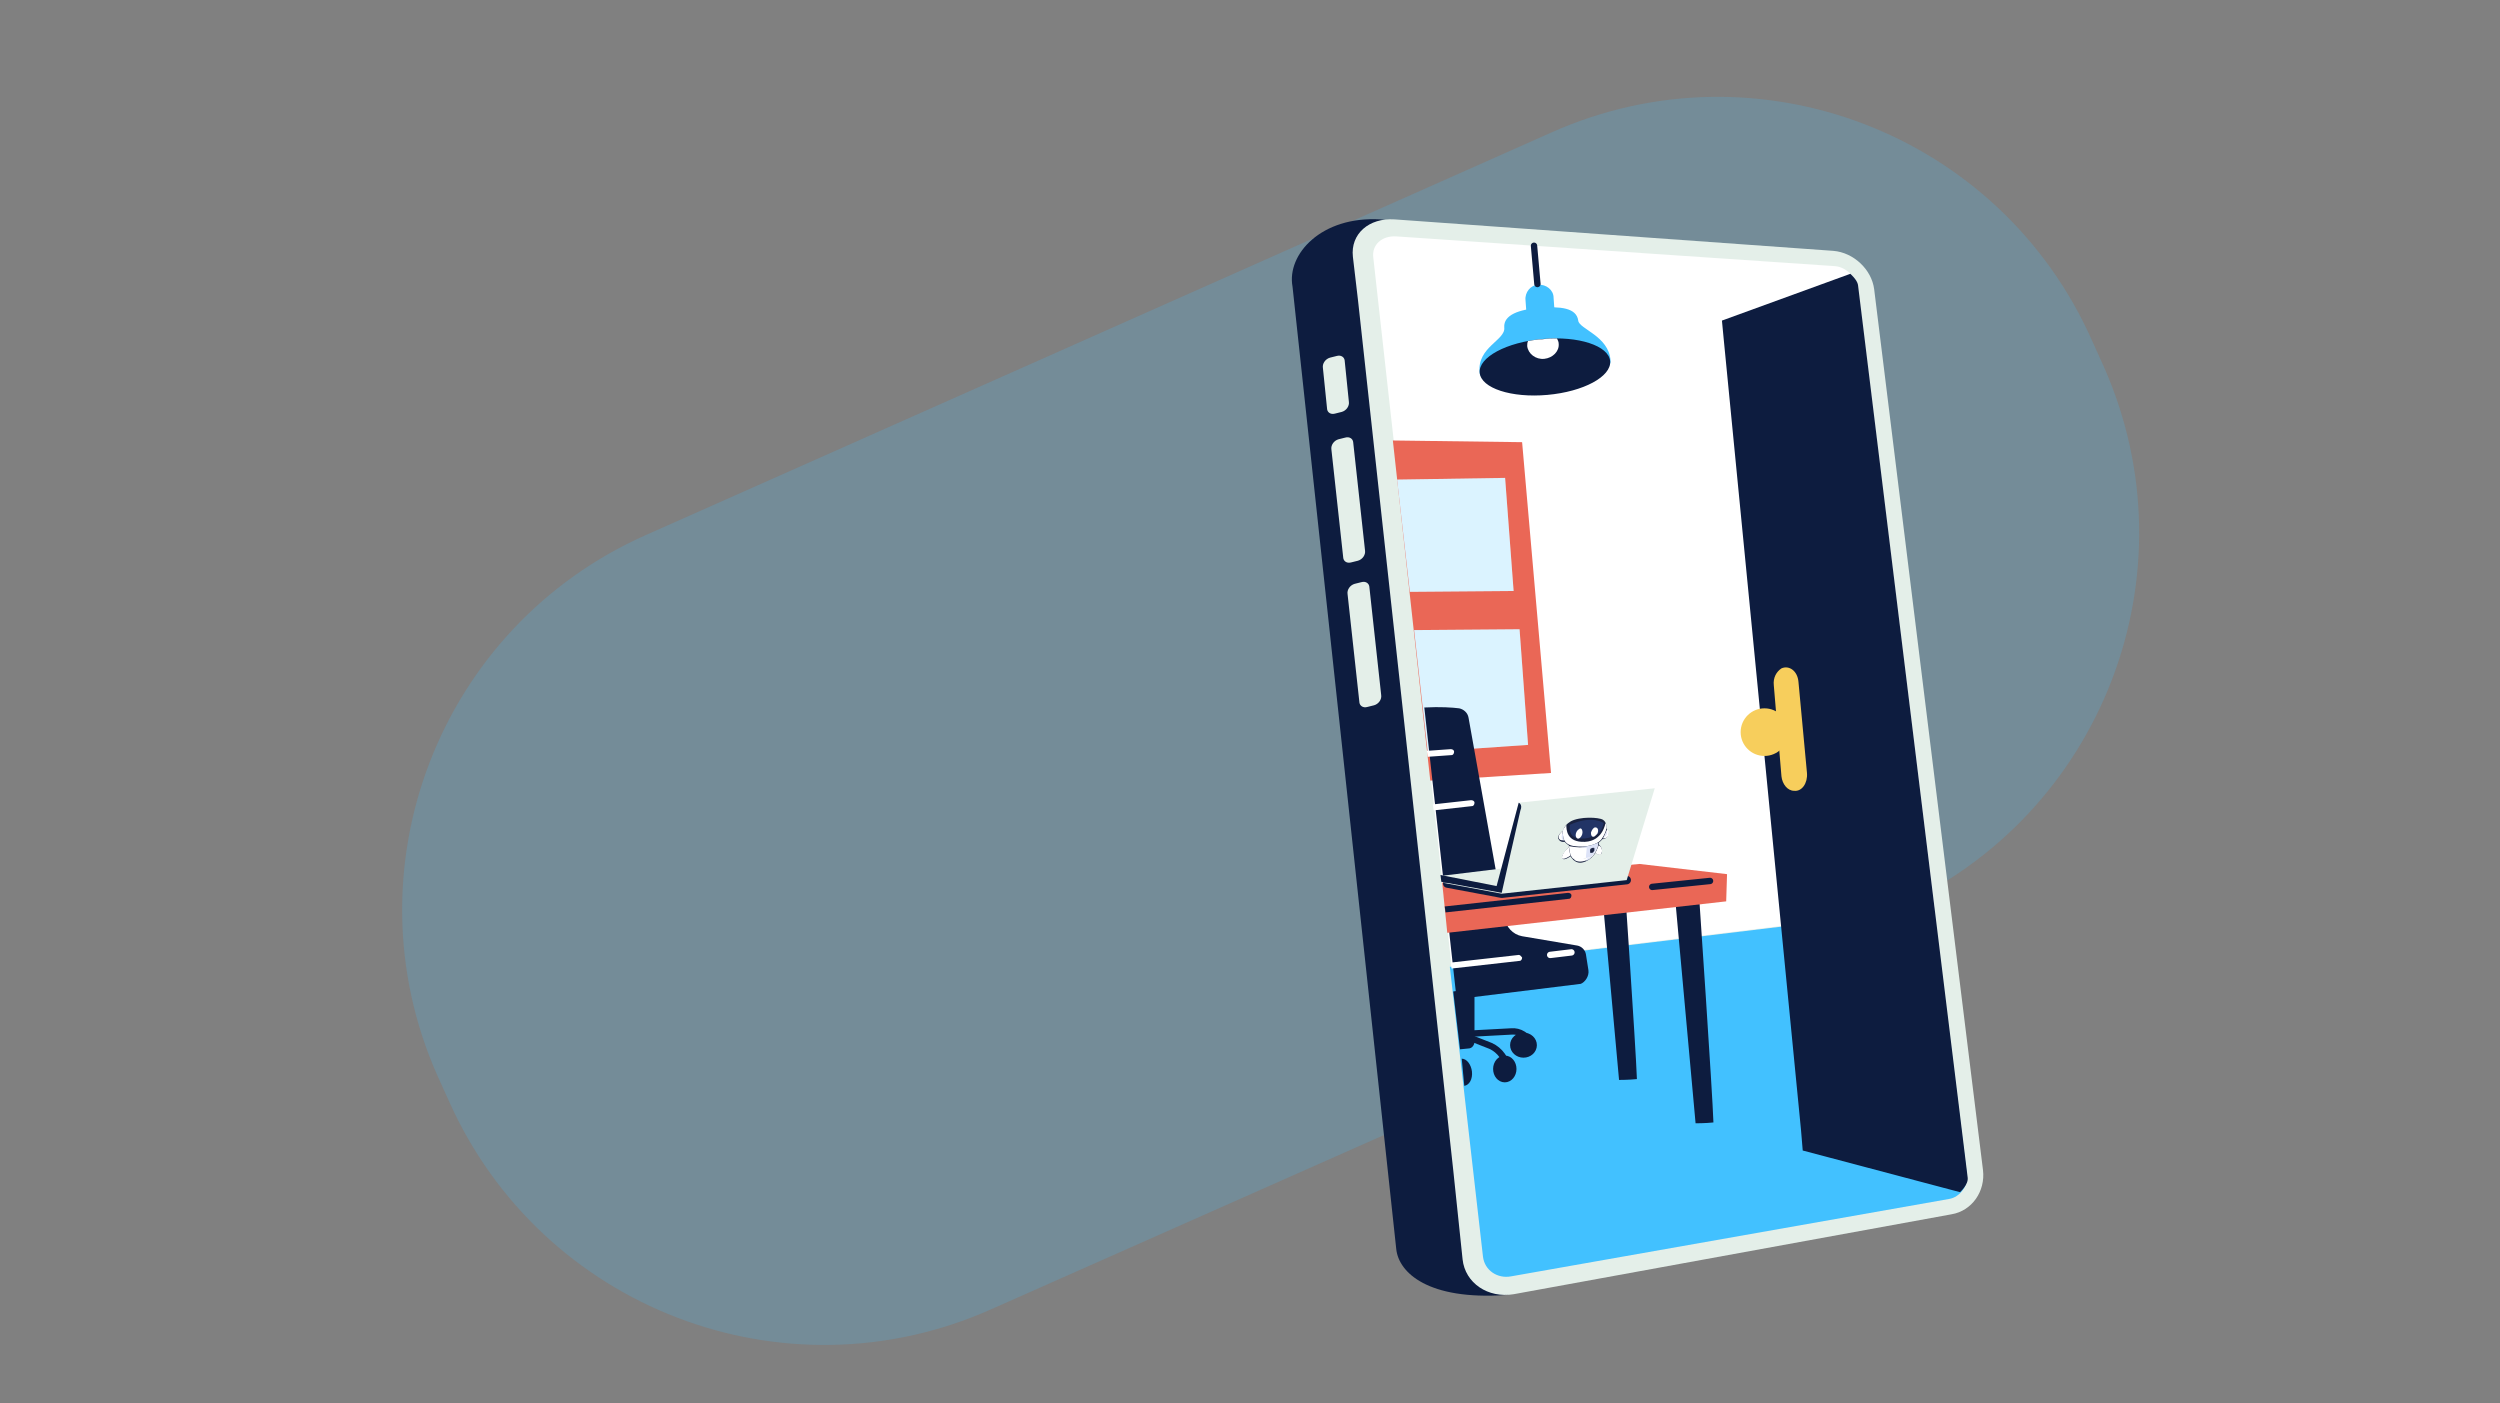 <?xml version="1.0" encoding="UTF-8" standalone="no"?>
<!DOCTYPE svg PUBLIC "-//W3C//DTD SVG 1.1//EN" "http://www.w3.org/Graphics/SVG/1.1/DTD/svg11.dtd">
<svg width="100%" height="100%" viewBox="0 0 294 165" version="1.1" xmlns="http://www.w3.org/2000/svg" xmlns:xlink="http://www.w3.org/1999/xlink" xml:space="preserve" xmlns:serif="http://www.serif.com/" style="fill-rule:evenodd;clip-rule:evenodd;stroke-linecap:round;stroke-linejoin:round;stroke-miterlimit:10;">
    <rect x="0" y="0" width="294" height="165" fill="#808080" stroke="none"/>
    <path d="M246,40L247.4,43.1C258.2,67.4 247.3,95.9 222.9,106.8L116.5,154C92.2,164.8 63.7,153.9 52.8,129.5L51.4,126.4C40.7,102.2 51.6,73.7 76,62.9L182.4,15.6C206.7,4.7 235.2,15.7 246,40Z" style="fill:rgb(66,193,255);fill-opacity:0.19;fill-rule:nonzero;"/>
    <g transform="matrix(1,0,0,1,-13,0)">
        <path d="M233.5,141.7L190,152.3C181,152.9 177.5,149.7 177.2,146.9L165,33.7C164.3,29.9 168.4,25.4 175.3,25.8L219.8,30.5C222.1,30.7 224.2,32.7 224.5,35L237.1,136.6C237.4,139 235.8,141.3 233.5,141.7Z" style="fill:rgb(13,28,63);fill-rule:nonzero;"/>
        <path d="M172.7,35.3L172.1,30.2C171.8,27.5 174,25.6 177,25.8L228.6,29.5C231,29.7 233.1,31.7 233.4,34L246.2,137.6C246.5,140.1 244.9,142.4 242.5,142.8L191,152.2C188,152.7 185.3,150.9 185,148.1L183.9,137.6" style="fill:rgb(228,239,233);fill-rule:nonzero;"/>
        <path d="M187.4,147.8C187.6,149.4 189.1,150.4 190.7,150.1L242.2,141C243.5,140.8 244.5,139.4 244.3,138.1L240.4,106.8L183.5,113.7L187.4,147.8Z" style="fill:rgb(66,193,255);fill-rule:nonzero;"/>
        <path d="M240.5,106.7L231.5,33.9C231.3,32.6 230.1,31.4 228.8,31.3L177.2,27.8C175.5,27.7 174.3,28.8 174.5,30.3L177.4,56.3L183.7,113.6L240.5,106.7Z" style="fill:white;fill-rule:nonzero;"/>
        <path d="M230.6,32.2L215.5,37.7C215.5,37.7 215.6,38.7 215.7,39.8L224.8,132.9L225,135.3L243.5,140.2C243.5,140.2 244.5,139.3 244.4,138.5L231.5,33.5C231.4,32.9 230.6,32.2 230.6,32.2Z" style="fill:rgb(13,28,63);fill-rule:nonzero;"/>
        <path d="M224,93C223.2,93 222.6,92.2 222.5,91.3L221.6,80.6C221.5,79.7 221.9,79 222.5,78.6C223.4,78.2 224.4,78.9 224.5,80.2L225.5,90.9C225.6,92.1 224.9,93.1 224,93Z" style="fill:rgb(247,206,92);fill-rule:nonzero;"/>
        <circle cx="220.5" cy="86.1" r="2.8" style="fill:rgb(247,206,92);"/>
        <path d="M185.1,121.6L190.7,121.3C191.7,121.2 192.7,121.8 193,122.8" style="fill:none;fill-rule:nonzero;stroke:rgb(13,28,63);stroke-width:0.75px;"/>
        <g transform="matrix(1,0.005,-0.005,1,0.677,-1.052)">
            <ellipse cx="192.1" cy="123" rx="1.2" ry="1.1" style="fill:rgb(13,28,63);stroke:rgb(13,28,63);stroke-width:0.75px;stroke-linecap:butt;stroke-linejoin:miter;"/>
        </g>
        <path d="M184.7,123.4L185.7,123.3C186.1,123.3 186.4,122.9 186.4,122.5L186.4,116.2L183.9,116.6L184.7,123.4Z" style="fill:rgb(13,28,63);fill-rule:nonzero;"/>
        <path d="M185.5,121.9L188.3,123C189.4,123.5 190.2,124.6 190.3,125.9" style="fill:none;fill-rule:nonzero;stroke:rgb(13,28,63);stroke-width:0.75px;"/>
        <g transform="matrix(1,0.005,-0.005,1,0.693,-1.04)">
            <ellipse cx="189.9" cy="125.8" rx="1" ry="1.2" style="fill:rgb(13,28,63);stroke:rgb(13,28,63);stroke-width:0.75px;stroke-linecap:butt;stroke-linejoin:miter;"/>
        </g>
        <path d="M185.2,127.7C185.8,127.6 186.2,126.9 186.1,126C186,125.2 185.5,124.5 184.9,124.5L185.2,127.7Z" style="fill:rgb(13,28,63);fill-rule:nonzero;"/>
        <path d="M176.8,51.8L192,52L195.4,90.9L181.2,91.8L176.8,51.8Z" style="fill:rgb(234,103,86);fill-rule:nonzero;"/>
        <path d="M178.8,69.6L191,69.5L190,56.2L177.3,56.4L178.8,69.6ZM191.7,74L179.3,74.1L180.9,88.4L192.7,87.6L191.7,74Z" style="fill:white;fill-rule:nonzero;"/>
        <path d="M178.8,69.6L191,69.5L190,56.2L177.3,56.4L178.8,69.6ZM191.7,74L179.3,74.1L180.9,88.4L192.7,87.6L191.7,74Z" style="fill:rgb(66,193,255);fill-opacity:0.19;fill-rule:nonzero;"/>
        <path d="M199.8,114.1L199.5,112.2C199.4,111.7 199,111.3 198.5,111.2L192,110.1C190.9,109.9 190.1,109 189.9,107.9L185.7,84.4C185.6,83.8 185.1,83.4 184.6,83.3C183.8,83.2 182.4,83.1 180.5,83.2L184.3,117.5L198.9,115.7C199.4,115.5 199.9,114.8 199.8,114.1ZM210,105.7L212.4,132.1C212.4,132.1 213.6,132.1 214.5,132C214.4,128.7 212.8,105.2 212.8,105.2L210,105.7ZM201,100.6L203.4,127C203.4,127 204.6,127 205.5,126.9C205.4,123.6 203.8,100.1 203.8,100.1L201,100.6Z" style="fill:rgb(13,28,63);fill-rule:nonzero;"/>
        <path d="M205.8,101.6L182.6,103.8L183.2,109.7L216,106L216.1,102.8L205.8,101.6Z" style="fill:rgb(234,103,86);fill-rule:nonzero;"/>
        <path d="M182.9,106.6L197.4,105C197.6,105 197.8,105.1 197.8,105.3C197.8,105.5 197.7,105.7 197.5,105.7L183,107.3L182.9,106.6Z" style="fill:rgb(13,28,63);fill-rule:nonzero;"/>
        <path d="M214.1,103.6L207.3,104.3" style="fill:none;fill-rule:nonzero;stroke:rgb(13,28,63);stroke-width:0.75px;"/>
        <path d="M182.5,103L197.3,101.2L196.2,103.3L188.9,104.4L183.2,103.5L182.5,103Z" style="fill:rgb(228,239,233);fill-rule:nonzero;"/>
        <path d="M183.2,103.9L189.6,105.1L204.3,103.5" style="fill:none;fill-rule:nonzero;stroke:rgb(13,28,63);stroke-width:1px;"/>
        <path d="M182.6,103.8L189.6,105.1L204.3,103.5L207.6,92.7L191.6,94.4L189.2,103.7" style="fill:rgb(228,239,233);fill-rule:nonzero;"/>
        <path d="M180.9,89L183.7,88.8C183.9,88.8 184,88.6 184,88.4C184,88.2 183.8,88.1 183.6,88.1L180.8,88.3L180.9,89ZM181.6,95.3L186.1,94.8C186.3,94.8 186.4,94.6 186.4,94.4C186.4,94.2 186.2,94.1 186,94.1L181.5,94.6L181.6,95.3ZM191.6,112.3L183.6,113.2L183.7,113.9L191.7,113C191.9,113 192,112.8 192,112.6C191.9,112.5 191.8,112.3 191.6,112.3Z" style="fill:white;fill-rule:nonzero;"/>
        <path d="M197.8,112L195.3,112.3" style="fill:none;fill-rule:nonzero;stroke:white;stroke-width:0.75px;"/>
        <path d="M194.3,38.2C193.4,38.3 192.5,37.6 192.5,36.7L192.4,35.3C192.3,34.4 193,33.5 193.9,33.5C194.8,33.4 195.7,34.1 195.7,35L195.8,36.4C195.9,37.3 195.2,38.1 194.3,38.2Z" style="fill:rgb(66,193,255);fill-rule:nonzero;"/>
        <path d="M198.6,37.7C198.7,38.7 202.2,39.5 202.4,42.4C202.7,45.3 187.2,46.8 187,43.8C186.7,40.8 190.1,40 189.9,38.5C189.8,37 191.7,36.4 194,36.2C196.5,36 198.4,36.2 198.6,37.7Z" style="fill:rgb(66,193,255);fill-rule:nonzero;"/>
        <g transform="matrix(0.996,-0.089,0.089,0.996,-3.074,17.554)">
            <ellipse cx="194.7" cy="43.1" rx="7.7" ry="3.3" style="fill:rgb(13,28,63);"/>
        </g>
        <path d="M192.7,40.1C192.6,40.3 192.6,40.5 192.6,40.7C192.7,41.6 193.6,42.3 194.6,42.2C195.6,42.1 196.4,41.3 196.3,40.4C196.3,40.2 196.2,40 196.1,39.8C195.5,39.8 195,39.8 194.4,39.9C193.8,39.9 193.3,40 192.7,40.1Z" style="fill:white;fill-rule:nonzero;"/>
        <path d="M193.8,33.4L193.4,28.9" style="fill:none;fill-rule:nonzero;stroke:rgb(13,28,63);stroke-width:0.75px;stroke-linecap:butt;stroke-linejoin:miter;"/>
        <path d="M242.3,140.9C243.6,140.7 244.6,139.3 244.4,138L231.5,33.9C231.3,32.6 230.1,31.4 228.8,31.3L177.2,27.8C175.5,27.7 174.3,28.8 174.5,30.3L177.4,56.3L187.5,147.8C187.7,149.4 189.2,150.4 190.8,150.1L242.3,140.9Z" style="fill:none;fill-rule:nonzero;"/>
        <path d="M170.9,48.8L170.1,49C169.4,49.2 168.8,48.8 168.7,48.2L168.2,43.3C168.1,42.6 168.6,41.9 169.3,41.7L170.1,41.5C170.8,41.3 171.4,41.7 171.5,42.3L172,47.2C172.1,47.9 171.6,48.6 170.9,48.8ZM172.8,66.3L172,66.5C171.3,66.7 170.7,66.3 170.6,65.7L169.2,52.9C169.1,52.2 169.6,51.5 170.3,51.3L171.1,51.1C171.8,50.9 172.4,51.3 172.5,51.9L173.9,64.7C174,65.4 173.5,66.1 172.8,66.3ZM174.7,83.3L173.9,83.5C173.2,83.7 172.6,83.3 172.5,82.7L171.1,69.9C171,69.2 171.5,68.5 172.2,68.3L173,68.1C173.7,67.9 174.3,68.3 174.4,68.9L175.8,81.7C175.9,82.4 175.4,83.1 174.7,83.3Z" style="fill:rgb(228,239,233);fill-rule:nonzero;stroke:rgb(13,28,63);stroke-width:0.75px;stroke-linecap:butt;stroke-linejoin:miter;"/>
        <path d="M191.6,94.4C191.6,94.4 192.1,94.6 191.8,95.3C191.6,96.1 189.6,105 189.6,105L182.5,103.7L182.4,102.9L189,104.2L191.6,94.4Z" style="fill:rgb(13,28,63);fill-rule:nonzero;"/>
        <path d="M196.8,97.7C196.8,97.7 196,98.3 196.3,98.7C196.5,99.1 197,99 197,99C197,99 197.4,99.4 197.5,99.4L197.5,99.6C197.5,99.6 196.4,100.7 196.8,101C197,101.2 197.7,100.7 197.7,100.7C197.7,100.7 198.2,101.7 199.2,101.4C200,101.2 200.6,100.4 200.6,100.3C200.7,100.4 201.1,100.6 201.3,100.4C201.5,100.2 201.4,99.6 201,99.3L201,99.1C201,99.1 201.4,98.8 201.4,98.7C201.5,98.7 202.3,98.6 202.1,97.8C202,97.5 201.9,97.4 201.9,97.4C201.9,97.4 202,96.7 201.5,96.4C201,96.1 198.8,96 197.7,96.6C197.8,96.6 197.1,96.8 196.8,97.7Z" style="fill:rgb(25,34,64);fill-rule:nonzero;"/>
        <path d="M201.6,96.8C201.6,96.8 200.3,95.8 197.6,97C197.5,98.3 198.1,98.7 199.4,98.6C200.8,98.4 201.3,98 201.6,96.8Z" style="fill:rgb(34,52,102);fill-rule:nonzero;"/>
        <path d="M201.8,96.8C201.8,96.8 201.5,98.9 199.4,99C197.2,99.1 197.2,97.5 197.2,97C196.9,97.5 196.8,97.4 196.8,97.8C196.8,98.2 196.7,99.3 198.1,99.5C199.4,99.7 200.9,99.4 201.4,98.6C202,97.7 202,97.1 201.8,96.8Z" style="fill:white;fill-rule:nonzero;"/>
        <path d="M196.8,97.7C196.8,97.7 196,98.3 196.4,98.7C196.6,98.9 196.9,98.8 196.9,98.8C196.9,98.8 196.7,98.1 196.8,97.7ZM202,97.5C202,97.5 201.7,98.3 201.5,98.6C201.7,98.6 202.2,98.6 202.2,97.9C202.2,97.7 202,97.5 202,97.5Z" style="fill:white;fill-rule:nonzero;"/>
        <path d="M196.8,98C196.8,98 196.4,98.5 196.9,98.9C196.8,98.5 196.8,98 196.8,98ZM202,97.7C202,97.7 202.1,98.2 201.6,98.5L202,97.7Z" style="fill:rgb(221,227,247);fill-rule:nonzero;"/>
        <path d="M199.1,97.9C199.1,98.2 198.9,98.5 198.7,98.6C198.5,98.7 198.3,98.5 198.3,98.2C198.3,97.9 198.5,97.6 198.7,97.5C198.9,97.3 199.1,97.5 199.1,97.9ZM197.5,99.6C197.5,99.6 197.6,100.4 197.7,100.6C197.6,100.7 196.8,101.2 196.7,100.9C196.6,100.4 197.5,99.6 197.5,99.6ZM201,99.4C201,99.4 200.8,100 200.6,100.3C200.7,100.4 201.2,100.7 201.3,100.4C201.5,100.1 201.4,99.6 201,99.4Z" style="fill:white;fill-rule:nonzero;"/>
        <path d="M198,101C198,101 199.5,101.2 200.3,100.7C200.6,100.3 201,99.6 200.9,99.2C200.6,99.4 199.4,99.9 197.5,99.5C197.6,100.1 197.6,100.6 198,101Z" style="fill:white;fill-rule:nonzero;"/>
        <path d="M198.1,101C198.1,101 199.3,101.1 200.2,100.7C200.1,100.9 199.7,101.2 199.1,101.3C198.6,101.4 198.1,101.2 198.1,101Z" style="fill:white;fill-rule:nonzero;"/>
        <g>
            <path d="M200.3,100.6C200.6,100.2 201,99.5 200.9,99.1C200.7,99.2 199.9,99.6 198.7,99.6C198.8,99.6 199.1,99.7 199.6,99.7C199.6,100 199.5,100.5 199.5,100.9C199.6,100.9 200.2,100.8 200.3,100.6ZM200.2,100.8C200,100.9 199.8,100.9 199.6,101C199.6,101.1 199.6,101.2 199.5,101.3C199.6,101.2 200,101 200.2,100.8Z" style="fill:rgb(221,227,247);fill-rule:nonzero;"/>
        </g>
        <path d="M200.5,100L200.5,99.8C200.5,99.7 200.5,99.7 200.4,99.7C200.3,99.7 200.2,99.7 200.1,99.8C200,99.8 200,99.9 200,99.9L200,100.2C200,100.3 200,100.3 200.1,100.3C200.2,100.3 200.3,100.3 200.4,100.2C200.4,100.1 200.5,100.1 200.5,100ZM200,99.9C200,99.9 200,99.8 200,99.9C200.1,99.8 200.1,99.9 200,99.9C200.1,99.9 200.1,99.9 200,99.9ZM200.4,99.8C200.3,99.9 200.3,99.8 200.4,99.8C200.3,99.8 200.4,99.8 200.4,99.8ZM200.2,99.9C200.2,99.8 200.2,99.8 200.2,99.9C200.2,99.8 200.3,99.8 200.2,99.9C200.3,99.9 200.2,99.9 200.2,99.9ZM200.2,100.1C200.2,100.1 200.1,100.1 200.2,100.1L200.2,100L200.2,100.1ZM200.4,100L200.4,100ZM200.3,100.1C200.3,100.1 200.3,100 200.3,100.1L200.3,100.1Z" style="fill:rgb(25,34,64);fill-rule:nonzero;"/>
        <path d="M200.9,97.9C201,97.6 200.9,97.3 200.6,97.3C200.4,97.3 200.2,97.6 200.1,97.9C200.1,98.1 200.1,98.3 200.3,98.4L200.4,98.4C200.5,98.4 200.6,98.3 200.7,98.2C200.8,98.1 200.9,98 200.9,97.9Z" style="fill:white;fill-rule:nonzero;"/>
    </g>
</svg>
